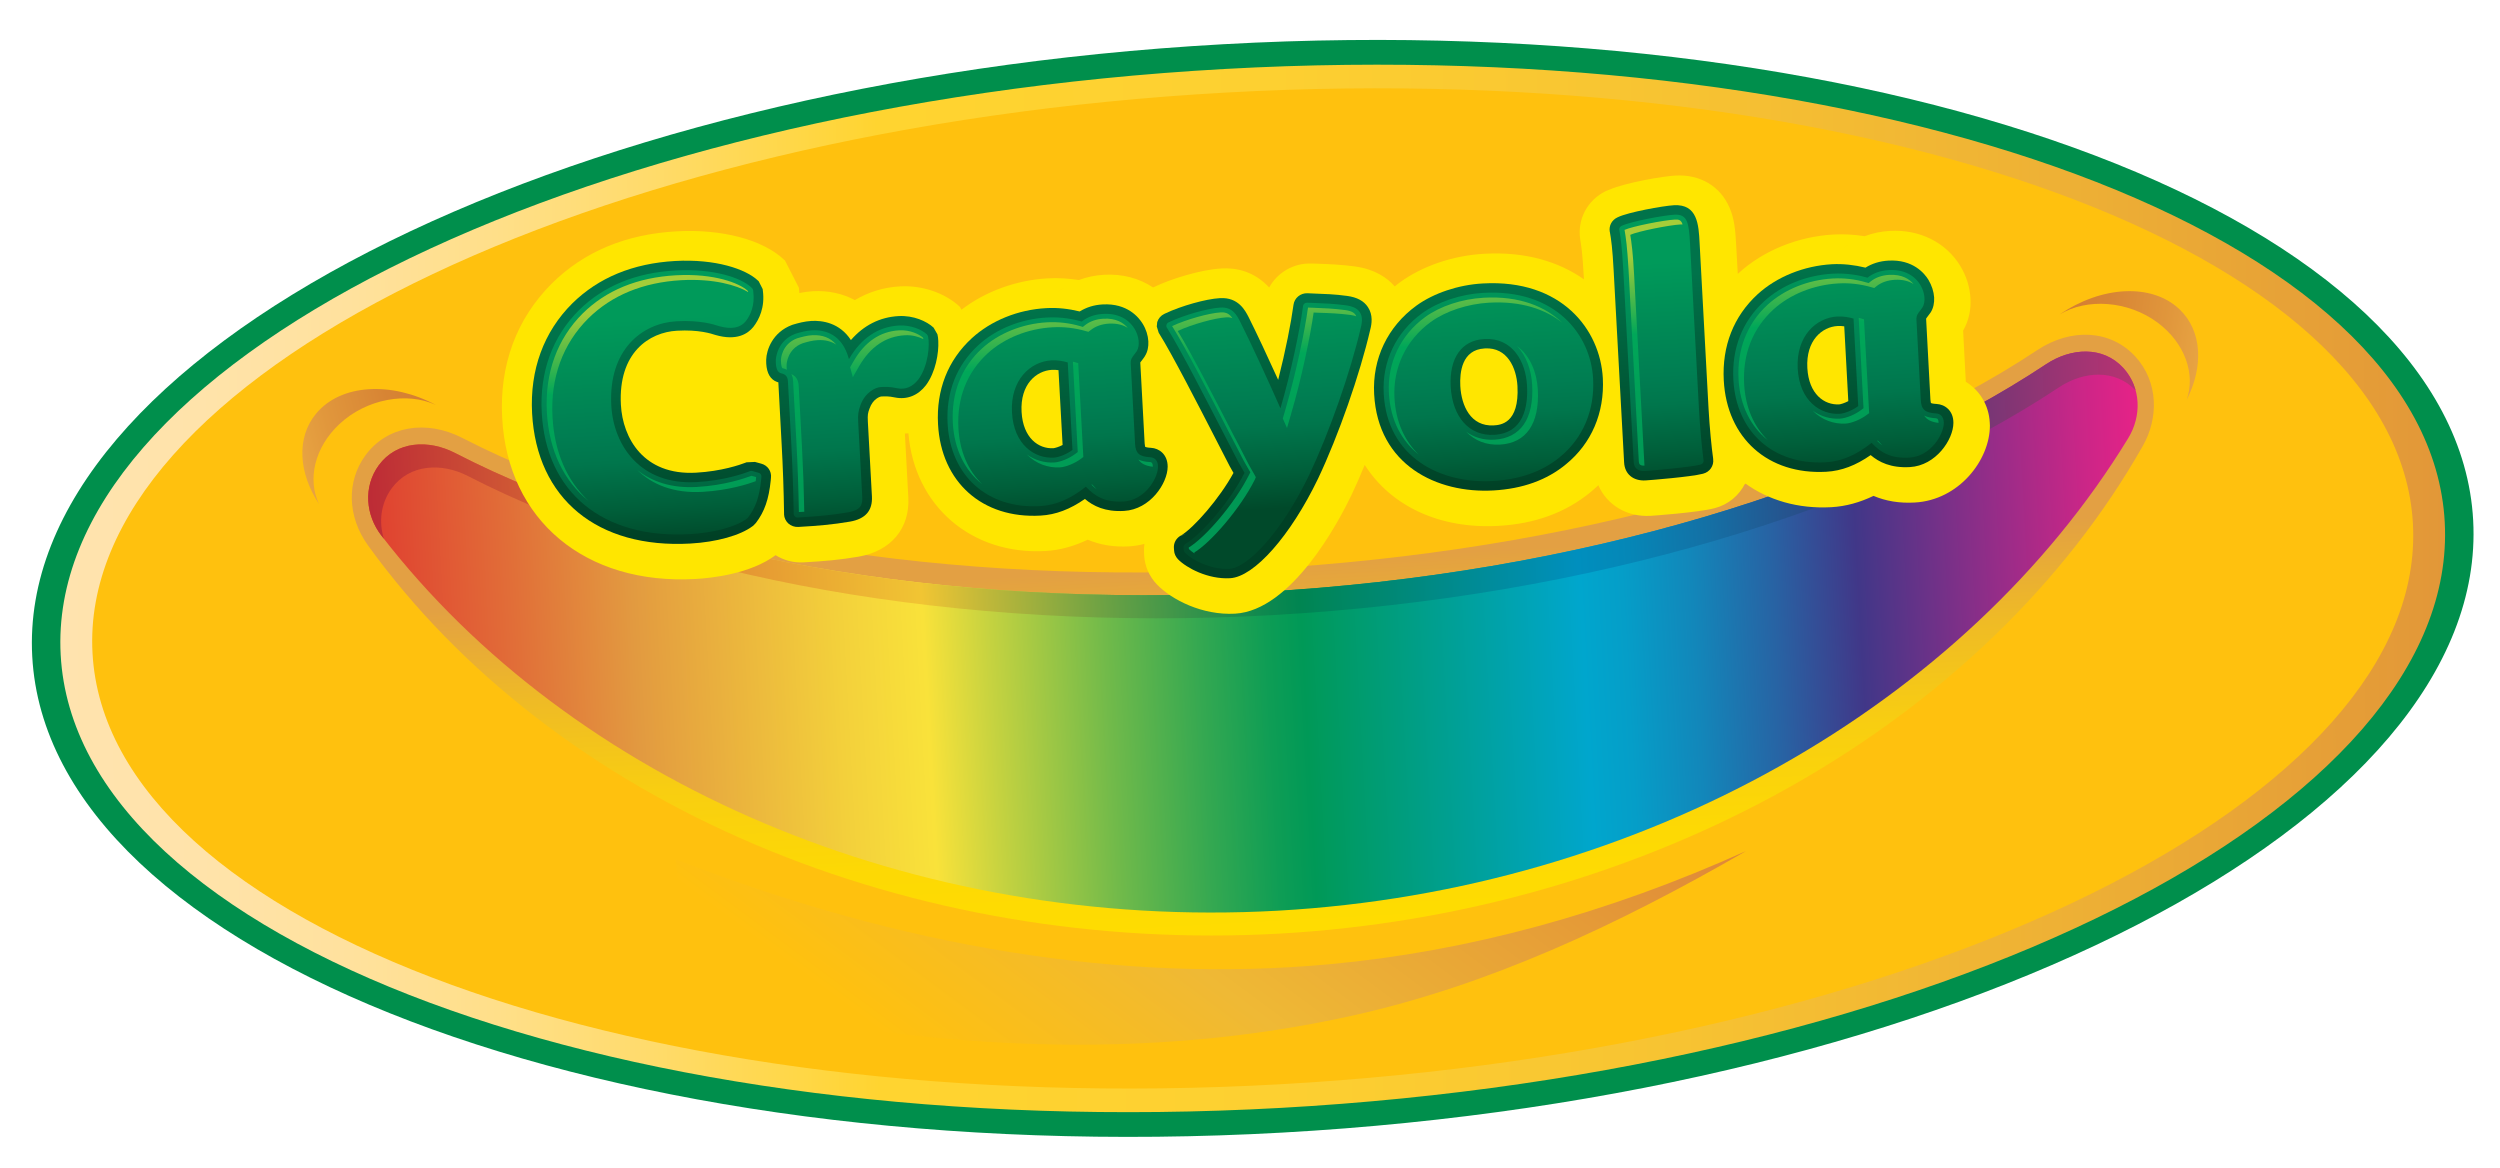 <svg width="122" height="57" viewBox="0 0 122 57" fill="none" xmlns="http://www.w3.org/2000/svg">
<path d="M120.691 25.394C121.487 40.063 95.458 53.437 62.57 55.271C29.677 57.105 2.368 46.7 1.573 32.032C0.779 17.363 26.808 3.99 59.698 2.158C92.591 0.324 119.899 10.728 120.691 25.394Z" fill="#008F4C"/>
<path d="M119.303 25.474C120.063 39.473 94.626 52.273 62.503 54.065C30.377 55.855 3.717 45.955 2.961 31.954C2.204 17.951 27.638 5.155 59.763 3.366C91.888 1.575 118.549 11.474 119.303 25.474Z" fill="url(#paint0_linear_74_1942)"/>
<path d="M117.751 25.56C118.476 38.925 93.706 51.172 62.441 52.914C31.172 54.655 5.236 45.232 4.514 31.866C3.791 18.5 28.559 6.256 59.827 4.517C91.095 2.773 117.027 12.196 117.751 25.56Z" fill="#FFC10E"/>
<path d="M104.208 17.403C103.016 16.102 101.085 15.977 99.406 17.093C90.474 23.027 76.641 26.92 61.456 27.766C46.261 28.614 32.095 26.285 22.575 21.378C20.784 20.455 18.88 20.794 17.833 22.22C16.901 23.494 16.95 25.221 17.96 26.618C22.442 32.825 28.982 37.875 36.876 41.225C44.727 44.556 53.558 46.055 62.413 45.561C71.271 45.068 79.884 42.593 87.329 38.41C94.813 34.201 100.77 28.453 104.555 21.786C104.968 21.067 105.144 20.297 105.104 19.561C105.064 18.764 104.759 18.007 104.208 17.403Z" fill="url(#paint1_linear_74_1942)"/>
<path d="M33.484 48.553C45.245 51.41 56.192 51.748 66.017 49.558C72.621 48.085 78.875 45.188 85.215 41.526C78.446 44.579 71.635 46.434 64.862 47.056C54.789 47.983 44.062 46.257 32.979 41.934" fill="url(#paint2_linear_74_1942)"/>
<path d="M106.368 15.101C107.472 16.16 107.539 17.895 106.705 19.524C107.153 18.27 106.636 16.744 105.292 15.744C103.853 14.67 101.831 14.539 100.517 15.343C102.549 13.951 105.013 13.803 106.368 15.101Z" fill="url(#paint3_linear_74_1942)"/>
<path d="M15.434 20.174C14.448 21.349 14.57 23.082 15.572 24.605C14.993 23.413 15.339 21.838 16.567 20.692C17.882 19.463 19.879 19.108 21.271 19.764C19.108 18.606 16.642 18.732 15.434 20.174Z" fill="url(#paint4_linear_74_1942)"/>
<path d="M103.618 17.958C102.623 16.871 101.064 16.969 99.848 17.775C90.904 23.718 77.015 28.025 61.514 28.886L61.507 28.887C46.005 29.753 31.738 27.019 22.21 22.108C20.917 21.438 19.354 21.517 18.483 22.707C17.714 23.758 17.846 25.147 18.61 26.133C27.91 38.185 44.576 45.433 62.351 44.442C80.13 43.45 95.916 34.391 103.861 21.377C104.513 20.309 104.494 18.918 103.618 17.958Z" fill="url(#paint5_linear_74_1942)"/>
<path d="M19.112 23.834C19.986 22.642 21.548 22.566 22.843 23.234C32.373 28.145 46.637 30.879 62.141 30.016L62.145 30.014C77.649 29.149 91.536 24.843 100.476 18.903C101.682 18.103 103.223 18.001 104.218 19.053C104.113 18.659 103.911 18.282 103.618 17.958C102.622 16.871 101.063 16.969 99.847 17.775C90.904 23.718 77.014 28.025 61.514 28.886L61.507 28.887C46.004 29.753 31.738 27.019 22.21 22.108C20.916 21.438 19.354 21.517 18.482 22.707C17.714 23.761 17.846 25.147 18.609 26.133C18.649 26.19 18.694 26.242 18.735 26.294C18.48 25.479 18.575 24.573 19.112 23.834Z" fill="url(#paint6_linear_74_1942)"/>
<path d="M78.51 9.265C78.46 9.28 78.42 9.299 78.402 9.308C78.43 9.292 78.475 9.278 78.51 9.265Z" fill="#F0D827"/>
<path d="M95.932 18.631C95.885 17.739 95.827 16.707 95.8 16.133C96.072 15.666 96.193 15.12 96.159 14.561C96.131 14.02 95.963 13.469 95.658 12.972C94.957 11.823 93.671 11.186 92.227 11.268C91.794 11.292 91.382 11.379 90.993 11.527C90.49 11.447 89.985 11.415 89.473 11.445C87.733 11.541 86.042 12.23 84.833 13.339C84.822 13.348 84.809 13.359 84.804 13.368L84.722 11.908C84.686 11.23 84.637 10.671 84.399 10.129C83.949 9.084 82.962 8.5 81.761 8.568C81.176 8.599 79.361 8.9 78.511 9.266C78.584 9.236 78.671 9.205 78.7 9.192L78.365 9.325C77.461 9.764 76.962 10.714 77.116 11.691C77.116 11.695 77.121 11.728 77.121 11.728C77.165 11.988 77.226 12.363 77.284 13.429L77.297 13.632C76.072 12.772 74.448 12.272 72.446 12.383L72.429 12.385C70.915 12.467 69.419 12.976 68.315 13.779C68.231 13.842 68.145 13.906 68.064 13.978C67.703 13.562 67.101 13.138 66.128 13.004C66.127 13.004 66.127 13.004 66.121 13.002C65.435 12.911 64.866 12.89 64.359 12.871C64.355 12.871 64.024 12.86 64.024 12.86C63.13 12.825 62.34 13.296 61.935 14.029C61.19 13.223 60.304 13.061 59.616 13.1C58.585 13.158 57.155 13.608 56.319 14.003C56.582 13.88 56.855 13.814 57.122 13.8C56.851 13.816 56.571 13.886 56.282 14.021C56.279 14.022 56.277 14.025 56.269 14.028C55.602 13.58 54.771 13.358 53.882 13.409C53.446 13.433 53.033 13.521 52.649 13.665C52.146 13.588 51.636 13.555 51.125 13.584C49.585 13.671 48.084 14.221 46.919 15.114L46.841 14.972C46.115 14.292 44.999 13.915 43.92 13.975C43.117 14.02 42.379 14.253 41.717 14.644C41.12 14.328 40.432 14.17 39.668 14.211C39.432 14.226 39.217 14.257 39.009 14.299C39.001 14.232 39.001 14.165 38.992 14.098C38.992 14.101 38.985 14.04 38.985 14.04C38.983 14.036 38.308 12.716 38.308 12.716L38.264 12.676C37.23 11.694 35.219 11.165 33.016 11.289C30.55 11.425 28.508 12.278 26.938 13.826C25.206 15.547 24.366 17.817 24.506 20.392C24.776 25.395 28.568 28.553 33.937 28.254C34.701 28.213 36.608 28.013 37.849 27.093C38.251 27.343 38.721 27.47 39.198 27.443L39.243 27.441C40.206 27.388 40.986 27.322 41.912 27.163C43.484 26.886 44.409 25.779 44.326 24.271C44.326 24.271 44.199 21.934 44.158 21.156C44.214 21.156 44.271 21.15 44.33 21.146C44.626 24.688 47.405 27.09 51.021 26.889C51.733 26.849 52.411 26.655 53.081 26.337C53.688 26.595 54.351 26.703 55.096 26.663C55.357 26.647 55.609 26.606 55.847 26.542C55.831 26.679 55.819 26.819 55.828 26.963L55.834 27.102C55.865 27.628 56.084 28.134 56.461 28.524C57.182 29.272 58.678 30.035 60.271 29.947C63.027 29.792 65.312 25.491 65.945 24.173C66.165 23.712 66.382 23.212 66.599 22.688C67.866 24.679 70.231 25.825 73.124 25.662C74.904 25.565 76.417 25.01 77.615 24.019C77.748 23.91 77.878 23.794 77.998 23.677C78.41 24.63 79.38 25.239 80.548 25.173C80.573 25.173 82.834 25.015 83.639 24.807C83.635 24.808 83.673 24.799 83.673 24.799C84.352 24.625 84.877 24.168 85.164 23.587C86.299 24.41 87.751 24.84 89.367 24.751C90.081 24.711 90.763 24.517 91.427 24.199C92.035 24.456 92.7 24.566 93.443 24.523C95.599 24.404 97.106 22.449 97.107 20.77C97.107 20.72 97.104 20.671 97.1 20.618C97.055 19.764 96.604 19.045 95.932 18.631ZM90.264 11.907C90.171 11.967 90.07 12.024 89.986 12.092C90.071 12.024 90.164 11.963 90.264 11.907ZM51.915 14.048C51.821 14.11 51.725 14.165 51.637 14.234C51.725 14.164 51.817 14.101 51.915 14.048ZM38.985 16.423C38.905 16.401 38.833 16.372 38.751 16.354C38.833 16.372 38.89 16.388 38.965 16.413C38.971 16.417 38.979 16.42 38.986 16.422C38.985 16.423 38.985 16.423 38.985 16.423ZM59.071 28.444C59.076 28.442 59.054 28.445 59.026 28.455C59.042 28.448 59.072 28.437 59.087 28.43C59.082 28.436 59.077 28.44 59.071 28.444Z" fill="#FFE600"/>
<path d="M45.747 16.317V16.315L45.559 15.988C45.223 15.674 44.575 15.384 43.848 15.425C42.933 15.475 42.144 15.88 41.525 16.595C40.976 15.751 40.127 15.631 39.594 15.662C39.256 15.682 38.953 15.766 38.686 15.845C38.678 15.848 38.667 15.852 38.656 15.855C37.688 16.216 37.404 17.09 37.39 17.55C37.387 17.615 37.39 17.677 37.392 17.739C37.419 18.222 37.599 18.526 37.93 18.644C37.93 18.644 37.96 18.649 37.983 18.655C37.983 18.692 38.144 21.673 38.144 21.673C38.206 22.796 38.247 23.96 38.262 25.036L38.263 25.082C38.263 25.09 38.262 25.099 38.262 25.108C38.269 25.272 38.348 25.429 38.467 25.543C38.602 25.662 38.78 25.726 38.952 25.714L39 25.712C39.905 25.661 40.635 25.6 41.48 25.455C42.237 25.322 42.585 24.919 42.55 24.224L42.351 20.571C42.334 20.24 42.354 20.145 42.434 19.936C42.596 19.467 42.942 19.352 43.005 19.349C43.194 19.34 43.356 19.329 43.679 19.397C44.265 19.514 44.802 19.3 45.188 18.796C45.657 18.162 45.82 17.231 45.788 16.631C45.784 16.512 45.769 16.409 45.747 16.317Z" fill="url(#paint7_linear_74_1942)"/>
<path d="M66.754 14.986C66.556 14.685 66.224 14.507 65.742 14.441C65.133 14.357 64.627 14.342 64.138 14.325C64.135 14.324 63.8 14.31 63.8 14.31C63.459 14.3 63.168 14.541 63.122 14.875L63.117 14.912C63.009 15.724 62.734 17.13 62.375 18.536C61.877 17.438 61.318 16.242 60.929 15.469C60.766 15.152 60.43 14.499 59.544 14.549L59.524 14.55C58.854 14.586 57.637 14.929 56.868 15.295L56.817 15.319C56.651 15.397 56.528 15.541 56.472 15.718L56.451 15.935L56.544 16.236L56.571 16.282C57.18 17.244 58.525 19.864 59.33 21.43L59.397 21.561C59.397 21.562 60.013 22.758 60.013 22.758C60.02 22.764 60.114 22.927 60.194 23.078C59.52 24.317 58.266 25.754 57.631 26.133C57.661 26.112 57.814 26.076 57.849 26.067L57.612 26.142C57.397 26.266 57.272 26.493 57.286 26.733L57.296 26.871C57.302 27.019 57.376 27.174 57.485 27.29C57.892 27.712 58.949 28.278 60.027 28.217C61.207 28.152 62.974 26.152 64.322 23.356C65.32 21.25 66.364 18.264 66.867 16.09C66.942 15.809 67.012 15.373 66.754 14.986Z" fill="url(#paint8_linear_74_1942)"/>
<path d="M72.375 13.832L72.353 13.833C71.167 13.899 69.962 14.306 69.12 14.915C67.712 15.94 66.965 17.51 67.058 19.232C67.244 22.694 70.116 24.088 72.877 23.934C74.3 23.855 75.491 23.426 76.417 22.658C77.664 21.642 78.306 20.149 78.218 18.456C78.088 16.08 76.204 13.619 72.375 13.832ZM72.889 20.759C71.773 20.821 71.315 19.807 71.263 18.836C71.23 18.178 71.333 17.065 72.451 17.004L72.473 17.003C73.559 16.943 74.001 17.955 74.052 18.838C74.151 20.689 73.2 20.741 72.889 20.759Z" fill="url(#paint9_linear_74_1942)"/>
<path d="M83.378 19.955L82.941 11.858C82.895 10.964 82.838 9.951 81.688 10.015C81.143 10.047 79.455 10.356 78.953 10.598C78.946 10.6 78.919 10.615 78.919 10.615C78.656 10.741 78.512 11.014 78.554 11.296C78.559 11.298 78.563 11.331 78.563 11.331C78.627 11.692 78.689 12.13 78.746 13.2L79.257 22.569C79.287 23.134 79.699 23.48 80.305 23.444C80.539 23.431 82.511 23.272 83.076 23.125L83.115 23.115C83.433 23.035 83.644 22.731 83.603 22.409L83.6 22.368C83.526 21.847 83.427 20.852 83.378 19.955Z" fill="url(#paint10_linear_74_1942)"/>
<path d="M37.151 22.627L36.843 22.542L36.425 22.561L36.371 22.583C36.125 22.678 35.215 22.998 33.965 23.067C31.401 23.209 30.386 21.372 30.3 19.755C30.162 17.205 31.687 16.214 33.035 16.139C34.104 16.078 34.714 16.282 34.917 16.348C35.945 16.645 36.493 16.294 36.767 15.949C37.041 15.595 37.339 15.004 37.226 14.171L37.219 14.107L37.024 13.725L36.979 13.684C36.397 13.133 34.921 12.626 32.946 12.736C30.89 12.852 29.203 13.549 27.926 14.808C26.533 16.195 25.853 18.047 25.966 20.164C26.191 24.341 29.151 26.779 33.691 26.525C34.964 26.454 36.133 26.128 36.732 25.673L36.752 25.66L36.876 25.532C36.876 25.534 36.893 25.513 36.893 25.513C37.31 24.962 37.517 24.365 37.611 23.454L37.624 23.308C37.658 22.997 37.461 22.709 37.151 22.627Z" fill="url(#paint11_linear_74_1942)"/>
<path d="M56.169 21.854C55.968 21.844 55.906 21.814 55.887 21.808C55.885 21.797 55.869 21.765 55.859 21.638L55.647 17.705C55.645 17.686 55.645 17.682 55.73 17.58C55.739 17.563 55.858 17.403 55.858 17.403C55.865 17.394 55.87 17.382 55.876 17.37C56.001 17.173 56.054 16.92 56.039 16.655C56.023 16.369 55.93 16.068 55.762 15.797C55.575 15.491 55.014 14.789 53.811 14.856C53.382 14.878 53.014 15 52.688 15.199C52.151 15.068 51.608 15.004 51.054 15.037C49.686 15.11 48.364 15.645 47.428 16.502C46.255 17.577 45.684 19.029 45.776 20.703C45.927 23.527 47.939 25.321 50.778 25.161C51.527 25.12 52.221 24.851 52.943 24.349C53.348 24.692 53.925 24.987 54.852 24.933C56.131 24.863 56.977 23.586 56.982 22.775C56.983 22.171 56.561 21.873 56.169 21.854ZM51.404 21.873C50.684 21.912 49.924 21.38 49.853 20.101C49.779 18.751 50.571 18.091 51.335 18.048C51.451 18.042 51.557 18.051 51.654 18.064C51.686 18.619 51.828 21.289 51.855 21.715C51.669 21.812 51.48 21.866 51.404 21.873Z" fill="url(#paint12_linear_74_1942)"/>
<path d="M94.512 19.714C94.512 19.714 94.512 19.714 94.514 19.714C94.316 19.704 94.248 19.677 94.232 19.669C94.23 19.66 94.212 19.625 94.204 19.498L93.995 15.565C93.993 15.547 93.993 15.544 94.073 15.439C94.085 15.422 94.204 15.263 94.204 15.263C94.209 15.254 94.219 15.244 94.226 15.231C94.347 15.034 94.4 14.78 94.386 14.514C94.368 14.231 94.271 13.931 94.109 13.657C93.924 13.352 93.36 12.649 92.153 12.718C91.731 12.742 91.358 12.86 91.035 13.061C90.5 12.93 89.949 12.865 89.4 12.894C88.032 12.972 86.707 13.505 85.77 14.361C84.602 15.435 84.03 16.886 84.12 18.564C84.272 21.388 86.284 23.178 89.124 23.022C89.872 22.98 90.567 22.711 91.288 22.209C91.694 22.552 92.272 22.846 93.199 22.794C94.475 22.724 95.326 21.446 95.326 20.635C95.328 20.031 94.904 19.736 94.512 19.714ZM89.753 19.734C89.028 19.774 88.269 19.241 88.198 17.958C88.126 16.611 88.914 15.95 89.68 15.909C89.798 15.902 89.901 15.912 89.999 15.925C90.029 16.48 90.174 19.148 90.197 19.575C90.012 19.672 89.828 19.728 89.753 19.734Z" fill="url(#paint13_linear_74_1942)"/>
<path d="M45.289 16.426C45.284 16.391 45.259 16.345 45.236 16.322L45.227 16.312C44.981 16.085 44.453 15.853 43.872 15.885C42.85 15.941 42.016 16.507 41.429 17.526C41.102 16.32 40.29 16.085 39.62 16.121C39.336 16.137 39.07 16.212 38.822 16.285C37.903 16.629 37.863 17.523 37.86 17.563C37.849 17.936 37.928 18.15 38.089 18.207C38.098 18.209 38.105 18.212 38.111 18.214C38.345 18.268 38.437 18.376 38.451 18.611L38.615 21.645C38.674 22.775 38.713 23.944 38.731 25.028V25.074C38.731 25.122 38.755 25.17 38.792 25.204C38.828 25.237 38.874 25.256 38.927 25.255L38.974 25.251C39.864 25.201 40.578 25.141 41.399 25C41.995 24.895 42.101 24.643 42.078 24.247L41.88 20.598C41.861 20.21 41.89 20.054 41.988 19.779C42.209 19.158 42.713 18.902 42.98 18.889C43.184 18.876 43.398 18.864 43.782 18.946C44.186 19.029 44.532 18.88 44.816 18.517C45.301 17.866 45.382 16.81 45.289 16.426Z" fill="url(#paint14_linear_74_1942)"/>
<path d="M65.677 14.899C65.091 14.82 64.593 14.802 64.116 14.784C64.11 14.785 63.781 14.773 63.781 14.773C63.687 14.771 63.602 14.838 63.587 14.932L63.584 14.972C63.43 16.124 62.991 18.204 62.486 19.926C61.894 18.581 61.031 16.71 60.509 15.677C60.357 15.38 60.147 14.977 59.568 15.01L59.547 15.01C58.941 15.045 57.781 15.374 57.068 15.713L57.024 15.732C56.978 15.754 56.942 15.795 56.926 15.846C56.918 15.866 56.916 15.889 56.916 15.91C56.919 15.941 56.93 15.967 56.946 15.995L56.972 16.037C57.593 17.017 58.937 19.648 59.749 21.221L59.817 21.353L60.434 22.55C60.593 22.834 60.682 22.988 60.732 23.075C60.038 24.465 58.619 26.084 57.872 26.527L57.849 26.541C57.79 26.576 57.752 26.64 57.756 26.707L57.765 26.846C57.767 26.89 57.798 26.94 57.827 26.974C58.16 27.318 59.084 27.809 60.001 27.759C60.839 27.713 62.49 26.082 63.897 23.161C64.875 21.093 65.909 18.144 66.407 15.99C66.494 15.655 66.479 15.422 66.362 15.239C66.24 15.053 66.021 14.946 65.677 14.899Z" fill="url(#paint15_linear_74_1942)"/>
<path d="M72.398 14.292L72.377 14.292C71.28 14.355 70.167 14.729 69.399 15.287C68.124 16.214 67.439 17.643 67.525 19.206C67.695 22.35 70.325 23.614 72.855 23.473C74.169 23.4 75.269 23.009 76.119 22.308C77.251 21.383 77.826 20.027 77.744 18.483C77.629 16.331 75.906 14.098 72.398 14.292ZM72.915 21.219C71.709 21.288 70.877 20.363 70.794 18.863C70.719 17.473 71.329 16.604 72.429 16.545L72.449 16.544C73.792 16.469 74.456 17.629 74.519 18.814C74.577 19.865 74.344 21.141 72.915 21.219Z" fill="url(#paint16_linear_74_1942)"/>
<path d="M82.911 19.98L82.473 11.884C82.418 10.907 82.368 10.441 81.714 10.477C81.171 10.507 79.569 10.814 79.155 11.014C79.151 11.014 79.125 11.027 79.125 11.027C79.052 11.065 79.008 11.141 79.019 11.221L79.03 11.256C79.09 11.627 79.155 12.08 79.216 13.174L79.723 22.542C79.735 22.758 79.843 23.009 80.278 22.983C80.578 22.967 82.466 22.805 82.959 22.678L82.994 22.669C83.086 22.648 83.148 22.561 83.136 22.469L83.129 22.43C83.059 21.898 82.959 20.889 82.911 19.98Z" fill="url(#paint17_linear_74_1942)"/>
<path d="M33.01 15.678C34.166 15.612 34.844 15.836 35.069 15.91C35.684 16.087 36.129 16.006 36.401 15.668C36.614 15.387 36.849 14.91 36.759 14.23L36.753 14.168C36.746 14.127 36.728 14.089 36.698 14.059L36.652 14.017C36.16 13.549 34.797 13.096 32.971 13.199C31.034 13.303 29.453 13.955 28.259 15.131C26.957 16.426 26.328 18.156 26.437 20.137C26.647 24.031 29.417 26.304 33.666 26.067C34.833 26.002 35.926 25.705 36.445 25.311L36.466 25.296C36.477 25.282 36.492 25.272 36.503 25.259L36.517 25.238C36.883 24.754 37.059 24.24 37.143 23.411L37.157 23.265C37.167 23.176 37.114 23.097 37.022 23.073L36.717 22.986C36.678 22.975 36.636 22.975 36.597 22.992L36.542 23.014C36.277 23.115 35.308 23.455 33.988 23.527C31.265 23.68 29.937 21.756 29.831 19.78C29.686 17.079 31.322 15.773 33.01 15.678Z" fill="url(#paint18_linear_74_1942)"/>
<path d="M56.141 22.315C55.598 22.283 55.417 22.127 55.392 21.663L55.179 17.731C55.169 17.531 55.255 17.429 55.356 17.297L55.475 17.136C55.638 16.869 55.59 16.407 55.361 16.036C55.184 15.746 54.749 15.27 53.835 15.319C53.412 15.341 53.068 15.47 52.788 15.691C52.386 15.574 51.795 15.456 51.079 15.496C49.817 15.565 48.601 16.054 47.748 16.84C46.682 17.814 46.16 19.142 46.243 20.676C46.383 23.228 48.196 24.842 50.753 24.699C51.524 24.657 52.237 24.348 52.991 23.751C53.431 24.226 53.934 24.524 54.829 24.474C55.871 24.416 56.51 23.341 56.51 22.775C56.514 22.45 56.319 22.326 56.141 22.315ZM51.428 22.333C50.504 22.386 49.471 21.717 49.384 20.125C49.298 18.534 50.289 17.643 51.31 17.585C51.628 17.568 51.897 17.627 52.105 17.686C52.12 17.932 52.325 21.772 52.336 21.957C52.05 22.174 51.658 22.32 51.428 22.333Z" fill="url(#paint19_linear_74_1942)"/>
<path d="M94.488 20.176C93.945 20.145 93.759 19.988 93.734 19.526L93.522 15.591C93.515 15.392 93.599 15.289 93.702 15.159L93.819 14.997C93.982 14.73 93.937 14.268 93.709 13.898C93.532 13.608 93.095 13.129 92.18 13.181C91.762 13.202 91.409 13.331 91.134 13.552C90.732 13.434 90.14 13.318 89.424 13.357C88.164 13.427 86.947 13.916 86.093 14.701C85.026 15.677 84.504 17.002 84.588 18.537C84.729 21.087 86.54 22.703 89.1 22.56C89.867 22.518 90.581 22.208 91.335 21.612C91.776 22.087 92.28 22.383 93.177 22.333C94.216 22.275 94.852 21.202 94.859 20.638C94.854 20.312 94.666 20.186 94.488 20.176ZM89.775 20.194C88.85 20.246 87.814 19.578 87.728 17.985C87.644 16.396 88.632 15.503 89.657 15.446C89.975 15.429 90.243 15.487 90.452 15.547C90.463 15.792 90.671 19.633 90.682 19.817C90.394 20.033 90.008 20.181 89.775 20.194Z" fill="url(#paint20_linear_74_1942)"/>
<path d="M38.175 17.962C38.172 17.962 38.172 17.959 38.167 17.959C38.167 17.959 38.172 17.962 38.175 17.962Z" fill="url(#paint21_linear_74_1942)"/>
<path d="M41.618 18.407L41.923 17.875C42.473 16.923 43.223 16.414 44.159 16.361C44.514 16.34 44.832 16.434 45.06 16.55C45.054 16.524 45.049 16.5 45.046 16.48C44.855 16.311 44.413 16.091 43.882 16.12C42.951 16.172 42.198 16.682 41.652 17.634L41.487 17.922L41.618 18.407Z" fill="url(#paint22_linear_74_1942)"/>
<path d="M38.985 24.987C39.072 24.981 39.163 24.978 39.249 24.973C39.232 23.964 39.194 22.896 39.139 21.857L38.976 18.825C38.961 18.542 38.843 18.359 38.616 18.256C38.668 18.348 38.696 18.454 38.702 18.584L38.867 21.617C38.927 22.744 38.968 23.909 38.985 24.987Z" fill="url(#paint23_linear_74_1942)"/>
<path d="M38.387 17.795C38.388 17.763 38.419 17.031 39.167 16.752C39.401 16.681 39.65 16.612 39.908 16.599C40.266 16.579 40.567 16.658 40.812 16.819C40.531 16.485 40.137 16.33 39.632 16.359C39.38 16.372 39.127 16.443 38.894 16.512C38.147 16.792 38.111 17.525 38.109 17.557C38.107 17.89 38.174 17.958 38.179 17.965C38.262 17.983 38.336 18.008 38.398 18.044C38.388 17.985 38.383 17.907 38.387 17.795Z" fill="url(#paint24_linear_74_1942)"/>
<path d="M38.179 17.964C38.179 17.961 38.179 17.961 38.174 17.961C38.179 17.961 38.179 17.964 38.179 17.964Z" fill="url(#paint25_linear_74_1942)"/>
<path d="M62.806 20.886L63 20.22C63.53 18.418 63.952 16.361 64.105 15.252C64.202 15.254 64.381 15.264 64.381 15.264C64.854 15.277 65.339 15.295 65.912 15.371C66.026 15.387 66.115 15.412 66.185 15.435C66.176 15.407 66.161 15.384 66.148 15.361C66.096 15.287 65.992 15.178 65.641 15.131C65.066 15.056 64.578 15.037 64.109 15.02C64.109 15.02 63.929 15.015 63.831 15.01C63.681 16.122 63.252 18.178 62.73 19.981L62.6 20.421L62.806 20.886Z" fill="url(#paint26_linear_74_1942)"/>
<path d="M58.285 26.96C59.065 26.491 60.513 24.847 61.234 23.408L61.285 23.287L61.224 23.174C61.224 23.174 60.931 22.657 60.934 22.662C60.934 22.662 60.311 21.455 60.319 21.465L60.248 21.336C59.443 19.767 58.102 17.153 57.472 16.153C58.153 15.835 59.27 15.519 59.837 15.488L59.855 15.487C59.969 15.48 60.062 15.496 60.141 15.528C60.013 15.341 59.862 15.229 59.583 15.244L59.561 15.246C58.997 15.278 57.882 15.594 57.199 15.912C57.829 16.913 59.171 19.527 59.972 21.094L60.042 21.226C60.039 21.215 60.661 22.422 60.661 22.422C60.654 22.417 60.949 22.933 60.949 22.933L61.017 23.046L60.957 23.167C60.237 24.609 58.791 26.252 58.012 26.717C58.016 26.749 58.016 26.77 58.018 26.793C58.078 26.855 58.171 26.93 58.288 27.007C58.288 26.991 58.287 26.976 58.285 26.96Z" fill="url(#paint27_linear_74_1942)"/>
<path d="M73.2 21.696C74.478 21.625 75.132 20.675 75.046 19.027C75.002 18.182 74.668 17.351 74.034 16.89C74.49 17.37 74.732 18.075 74.77 18.786C74.861 20.437 74.205 21.383 72.928 21.456C72.395 21.485 71.933 21.346 71.55 21.067C71.964 21.505 72.53 21.733 73.2 21.696Z" fill="url(#paint28_linear_74_1942)"/>
<path d="M68.05 19.418C67.97 17.943 68.614 16.592 69.82 15.713C70.55 15.183 71.616 14.831 72.664 14.771H72.687C74.234 14.685 75.415 15.093 76.25 15.758C75.413 14.953 74.137 14.433 72.411 14.529L72.392 14.531C71.341 14.589 70.279 14.941 69.549 15.472C68.344 16.351 67.699 17.701 67.778 19.18C67.851 20.538 68.415 21.524 69.231 22.183C68.566 21.533 68.115 20.621 68.05 19.418Z" fill="url(#paint29_linear_74_1942)"/>
<path d="M79.743 13.386C79.684 12.295 79.618 11.833 79.557 11.459C79.937 11.286 81.447 10.985 82.004 10.954C82.039 10.95 82.08 10.95 82.11 10.952C82.037 10.729 81.924 10.704 81.726 10.716C81.176 10.746 79.662 11.044 79.278 11.219C79.344 11.593 79.409 12.057 79.472 13.145L79.974 22.516C79.983 22.635 80.009 22.73 80.25 22.723L79.743 13.386Z" fill="url(#paint30_linear_74_1942)"/>
<path d="M36.898 23.28C36.825 23.261 36.703 23.228 36.669 23.218C36.652 23.222 36.636 23.23 36.636 23.23C36.359 23.334 35.36 23.688 34.001 23.764C32.77 23.835 31.807 23.502 31.098 22.936C31.823 23.647 32.874 24.081 34.274 24.003C35.591 23.93 36.565 23.6 36.877 23.483C36.884 23.448 36.889 23.412 36.891 23.374C36.891 23.374 36.896 23.324 36.898 23.28Z" fill="url(#paint31_linear_74_1942)"/>
<path d="M26.963 20.349C26.856 18.442 27.464 16.775 28.713 15.534C29.859 14.405 31.387 13.778 33.254 13.673C34.837 13.587 35.966 13.925 36.506 14.25C36.506 14.248 36.506 14.248 36.506 14.248C36.506 14.248 36.506 14.227 36.504 14.208C36.493 14.198 36.476 14.182 36.476 14.182C36.098 13.825 34.854 13.329 32.985 13.434C31.113 13.538 29.581 14.165 28.438 15.294C27.191 16.534 26.587 18.198 26.686 20.107C26.79 21.983 27.512 23.464 28.721 24.448C27.677 23.472 27.055 22.078 26.963 20.349Z" fill="url(#paint32_linear_74_1942)"/>
<path d="M56.257 22.777C56.254 22.771 56.257 22.768 56.257 22.763C56.257 22.556 56.157 22.55 56.126 22.549C55.891 22.538 55.7 22.495 55.553 22.423C55.683 22.626 55.914 22.738 56.257 22.777Z" fill="url(#paint33_linear_74_1942)"/>
<path d="M46.771 20.89C46.693 19.431 47.185 18.174 48.193 17.248C49.005 16.503 50.163 16.037 51.364 15.972C51.912 15.941 52.458 16.004 52.99 16.159L53.113 16.194L53.22 16.113C53.464 15.92 53.761 15.815 54.118 15.793C54.527 15.773 54.821 15.864 55.036 16.004C54.829 15.754 54.468 15.519 53.846 15.553C53.491 15.573 53.187 15.682 52.946 15.872L52.844 15.955L52.715 15.916C52.187 15.762 51.639 15.699 51.092 15.729C49.89 15.798 48.734 16.264 47.921 17.006C46.908 17.932 46.418 19.192 46.498 20.646C46.569 21.932 47.089 22.961 47.924 23.624C47.247 22.965 46.831 22.026 46.771 20.89Z" fill="url(#paint34_linear_74_1942)"/>
<path d="M53.452 23.809L53.289 23.637L53.267 23.656C53.346 23.739 53.431 23.812 53.518 23.879C53.495 23.853 53.473 23.835 53.452 23.809Z" fill="url(#paint35_linear_74_1942)"/>
<path d="M52.357 17.65L52.594 22.059L52.49 22.138C52.185 22.372 51.744 22.553 51.44 22.569C50.989 22.594 50.513 22.469 50.11 22.176C50.558 22.637 51.154 22.839 51.715 22.808C52.015 22.792 52.458 22.611 52.762 22.38L52.867 22.3L52.617 17.722L52.449 17.674C52.422 17.664 52.388 17.657 52.357 17.65Z" fill="url(#paint36_linear_74_1942)"/>
<path d="M94.6 20.636C94.6 20.635 94.603 20.628 94.6 20.624C94.603 20.485 94.56 20.415 94.469 20.411C94.232 20.397 94.047 20.354 93.899 20.281C94.032 20.486 94.257 20.598 94.6 20.636Z" fill="url(#paint37_linear_74_1942)"/>
<path d="M85.115 18.752C85.035 17.292 85.528 16.034 86.537 15.108C87.35 14.364 88.51 13.898 89.708 13.832C90.259 13.799 90.803 13.864 91.335 14.02L91.461 14.056L91.567 13.972C91.806 13.781 92.11 13.675 92.466 13.655C92.873 13.633 93.167 13.726 93.383 13.865C93.178 13.616 92.817 13.38 92.191 13.414C91.839 13.435 91.534 13.54 91.291 13.732L91.191 13.815L91.059 13.778C90.53 13.623 89.987 13.56 89.438 13.591C88.234 13.657 87.082 14.123 86.264 14.867C85.255 15.792 84.764 17.049 84.841 18.509C84.912 19.794 85.436 20.821 86.271 21.484C85.594 20.824 85.176 19.886 85.115 18.752Z" fill="url(#paint38_linear_74_1942)"/>
<path d="M90.704 15.51L90.939 19.919L90.834 20C90.53 20.233 90.091 20.413 89.787 20.43C89.335 20.455 88.861 20.331 88.457 20.037C88.903 20.499 89.497 20.701 90.059 20.671C90.363 20.653 90.8 20.472 91.107 20.241L91.215 20.161L90.963 15.583L90.795 15.534C90.77 15.526 90.732 15.516 90.704 15.51Z" fill="url(#paint39_linear_74_1942)"/>
<path d="M91.796 21.67L91.638 21.499L91.611 21.518C91.693 21.6 91.774 21.674 91.863 21.739C91.839 21.714 91.817 21.695 91.796 21.67Z" fill="url(#paint40_linear_74_1942)"/>
<defs>
<linearGradient id="paint0_linear_74_1942" x1="2.935" y1="28.521" x2="119.326" y2="28.156" gradientUnits="userSpaceOnUse">
<stop stop-color="#FFE3AE"/>
<stop offset="0.059" stop-color="#FFE3AA"/>
<stop offset="0.121" stop-color="#FFE19D"/>
<stop offset="0.183" stop-color="#FFDF89"/>
<stop offset="0.246" stop-color="#FFDB6C"/>
<stop offset="0.309" stop-color="#FFD747"/>
<stop offset="0.343" stop-color="#FFD430"/>
<stop offset="0.508" stop-color="#FDD031"/>
<stop offset="0.679" stop-color="#F7C332"/>
<stop offset="0.852" stop-color="#EDAF35"/>
<stop offset="1" stop-color="#E29738"/>
</linearGradient>
<linearGradient id="paint1_linear_74_1942" x1="62.46" y1="46.047" x2="61.439" y2="27.479" gradientUnits="userSpaceOnUse">
<stop stop-color="#FFDD00"/>
<stop offset="0.24" stop-color="#FDD904"/>
<stop offset="0.488" stop-color="#F8CE11"/>
<stop offset="0.74" stop-color="#EFBB25"/>
<stop offset="0.993" stop-color="#E3A142"/>
<stop offset="1" stop-color="#E3A043"/>
</linearGradient>
<linearGradient id="paint2_linear_74_1942" x1="44.145" y1="55.594" x2="65.724" y2="26.489" gradientUnits="userSpaceOnUse">
<stop offset="0.096" stop-color="#FFC10E"/>
<stop offset="0.324" stop-color="#F4BB29"/>
<stop offset="0.416" stop-color="#EFB935"/>
<stop offset="0.742" stop-color="#E69E37"/>
<stop offset="0.978" stop-color="#DF8838"/>
</linearGradient>
<linearGradient id="paint3_linear_74_1942" x1="107.291" y1="17.14" x2="100.348" y2="16.087" gradientUnits="userSpaceOnUse">
<stop stop-color="#E7A342"/>
<stop offset="0.23" stop-color="#E1973C"/>
<stop offset="0.683" stop-color="#D78434"/>
<stop offset="1" stop-color="#D47D31"/>
</linearGradient>
<linearGradient id="paint4_linear_74_1942" x1="14.733" y1="22.3" x2="21.523" y2="20.492" gradientUnits="userSpaceOnUse">
<stop stop-color="#E7A342"/>
<stop offset="0.23" stop-color="#E1973C"/>
<stop offset="0.683" stop-color="#D78434"/>
<stop offset="1" stop-color="#D47D31"/>
</linearGradient>
<linearGradient id="paint5_linear_74_1942" x1="18.513" y1="34.291" x2="104.858" y2="29.543" gradientUnits="userSpaceOnUse">
<stop stop-color="#E03F30"/>
<stop offset="0.078" stop-color="#E16E38"/>
<stop offset="0.146" stop-color="#E29A40"/>
<stop offset="0.162" stop-color="#E5A23F"/>
<stop offset="0.26" stop-color="#F3D03B"/>
<stop offset="0.309" stop-color="#F9E23A"/>
<stop offset="0.347" stop-color="#C4D240"/>
<stop offset="0.411" stop-color="#71BA4A"/>
<stop offset="0.464" stop-color="#34A851"/>
<stop offset="0.502" stop-color="#0E9D55"/>
<stop offset="0.522" stop-color="#009957"/>
<stop offset="0.68" stop-color="#00A6CD"/>
<stop offset="0.704" stop-color="#059EC8"/>
<stop offset="0.743" stop-color="#1287BA"/>
<stop offset="0.79" stop-color="#2862A3"/>
<stop offset="0.837" stop-color="#413788"/>
<stop offset="0.898" stop-color="#832F88"/>
<stop offset="0.967" stop-color="#CA2687"/>
<stop offset="1" stop-color="#E62287"/>
</linearGradient>
<linearGradient id="paint6_linear_74_1942" x1="18.117" y1="27.094" x2="104.399" y2="22.35" gradientUnits="userSpaceOnUse">
<stop stop-color="#BD2B36"/>
<stop offset="0.146" stop-color="#DD7933"/>
<stop offset="0.309" stop-color="#F1C533"/>
<stop offset="0.342" stop-color="#C4B939"/>
<stop offset="0.408" stop-color="#71A343"/>
<stop offset="0.462" stop-color="#34934B"/>
<stop offset="0.502" stop-color="#0E894F"/>
<stop offset="0.522" stop-color="#008551"/>
<stop offset="0.68" stop-color="#008FBE"/>
<stop offset="0.709" stop-color="#0587B7"/>
<stop offset="0.755" stop-color="#1470A5"/>
<stop offset="0.813" stop-color="#2B4B87"/>
<stop offset="0.837" stop-color="#373978"/>
<stop offset="0.871" stop-color="#543877"/>
<stop offset="0.959" stop-color="#9B3473"/>
<stop offset="1" stop-color="#B73372"/>
</linearGradient>
<linearGradient id="paint7_linear_74_1942" x1="41.504" y1="15.615" x2="42.064" y2="25.815" gradientUnits="userSpaceOnUse">
<stop stop-color="#00734A"/>
<stop offset="1" stop-color="#004025"/>
</linearGradient>
<linearGradient id="paint8_linear_74_1942" x1="61.624" y1="14.489" x2="62.184" y2="24.69" gradientUnits="userSpaceOnUse">
<stop stop-color="#00734A"/>
<stop offset="1" stop-color="#004025"/>
</linearGradient>
<linearGradient id="paint9_linear_74_1942" x1="72.365" y1="13.894" x2="72.926" y2="24.092" gradientUnits="userSpaceOnUse">
<stop stop-color="#00734A"/>
<stop offset="1" stop-color="#004025"/>
</linearGradient>
<linearGradient id="paint10_linear_74_1942" x1="80.889" y1="13.418" x2="81.449" y2="23.616" gradientUnits="userSpaceOnUse">
<stop stop-color="#00734A"/>
<stop offset="1" stop-color="#004025"/>
</linearGradient>
<linearGradient id="paint11_linear_74_1942" x1="31.546" y1="16.169" x2="32.106" y2="26.366" gradientUnits="userSpaceOnUse">
<stop stop-color="#00734A"/>
<stop offset="1" stop-color="#004025"/>
</linearGradient>
<linearGradient id="paint12_linear_74_1942" x1="51.015" y1="15.082" x2="51.575" y2="25.282" gradientUnits="userSpaceOnUse">
<stop stop-color="#00734A"/>
<stop offset="1" stop-color="#004025"/>
</linearGradient>
<linearGradient id="paint13_linear_74_1942" x1="89.359" y1="12.944" x2="89.919" y2="23.144" gradientUnits="userSpaceOnUse">
<stop stop-color="#00734A"/>
<stop offset="1" stop-color="#004025"/>
</linearGradient>
<linearGradient id="paint14_linear_74_1942" x1="41.469" y1="14.992" x2="42.071" y2="25.954" gradientUnits="userSpaceOnUse">
<stop stop-color="#009A5A"/>
<stop offset="0.5" stop-color="#007E52"/>
<stop offset="0.632" stop-color="#00764C"/>
<stop offset="0.842" stop-color="#005F3A"/>
<stop offset="1" stop-color="#00492A"/>
</linearGradient>
<linearGradient id="paint15_linear_74_1942" x1="61.586" y1="13.871" x2="62.188" y2="24.828" gradientUnits="userSpaceOnUse">
<stop stop-color="#009A5A"/>
<stop offset="0.5" stop-color="#007E52"/>
<stop offset="0.632" stop-color="#00764C"/>
<stop offset="0.842" stop-color="#005F3A"/>
<stop offset="1" stop-color="#00492A"/>
</linearGradient>
<linearGradient id="paint16_linear_74_1942" x1="72.328" y1="13.27" x2="72.931" y2="24.227" gradientUnits="userSpaceOnUse">
<stop stop-color="#009A5A"/>
<stop offset="0.5" stop-color="#007E52"/>
<stop offset="0.632" stop-color="#00764C"/>
<stop offset="0.842" stop-color="#005F3A"/>
<stop offset="1" stop-color="#00492A"/>
</linearGradient>
<linearGradient id="paint17_linear_74_1942" x1="80.855" y1="12.796" x2="81.456" y2="23.752" gradientUnits="userSpaceOnUse">
<stop stop-color="#009A5A"/>
<stop offset="0.5" stop-color="#007E52"/>
<stop offset="0.632" stop-color="#00764C"/>
<stop offset="0.842" stop-color="#005F3A"/>
<stop offset="1" stop-color="#00492A"/>
</linearGradient>
<linearGradient id="paint18_linear_74_1942" x1="31.512" y1="15.551" x2="32.113" y2="26.505" gradientUnits="userSpaceOnUse">
<stop stop-color="#009A5A"/>
<stop offset="0.5" stop-color="#007E52"/>
<stop offset="0.632" stop-color="#00764C"/>
<stop offset="0.842" stop-color="#005F3A"/>
<stop offset="1" stop-color="#00492A"/>
</linearGradient>
<linearGradient id="paint19_linear_74_1942" x1="50.978" y1="14.463" x2="51.58" y2="25.419" gradientUnits="userSpaceOnUse">
<stop stop-color="#009A5A"/>
<stop offset="0.5" stop-color="#007E52"/>
<stop offset="0.632" stop-color="#00764C"/>
<stop offset="0.842" stop-color="#005F3A"/>
<stop offset="1" stop-color="#00492A"/>
</linearGradient>
<linearGradient id="paint20_linear_74_1942" x1="89.325" y1="12.325" x2="89.927" y2="23.28" gradientUnits="userSpaceOnUse">
<stop stop-color="#009A5A"/>
<stop offset="0.5" stop-color="#007E52"/>
<stop offset="0.632" stop-color="#00764C"/>
<stop offset="0.842" stop-color="#005F3A"/>
<stop offset="1" stop-color="#00492A"/>
</linearGradient>
<linearGradient id="paint21_linear_74_1942" x1="38.171" y1="17.958" x2="38.172" y2="17.962" gradientUnits="userSpaceOnUse">
<stop offset="0.006" stop-color="#A5CD39"/>
<stop offset="0.365" stop-color="#00A759"/>
<stop offset="1" stop-color="#009754"/>
</linearGradient>
<linearGradient id="paint22_linear_74_1942" x1="43.119" y1="14.436" x2="43.709" y2="25.177" gradientUnits="userSpaceOnUse">
<stop offset="0.006" stop-color="#A5CD39"/>
<stop offset="0.365" stop-color="#00A759"/>
<stop offset="1" stop-color="#009754"/>
</linearGradient>
<linearGradient id="paint23_linear_74_1942" x1="38.583" y1="14.692" x2="39.172" y2="25.418" gradientUnits="userSpaceOnUse">
<stop offset="0.006" stop-color="#A5CD39"/>
<stop offset="0.365" stop-color="#00A759"/>
<stop offset="1" stop-color="#009754"/>
</linearGradient>
<linearGradient id="paint24_linear_74_1942" x1="39.319" y1="14.652" x2="39.908" y2="25.382" gradientUnits="userSpaceOnUse">
<stop offset="0.006" stop-color="#A5CD39"/>
<stop offset="0.365" stop-color="#00A759"/>
<stop offset="1" stop-color="#009754"/>
</linearGradient>
<linearGradient id="paint25_linear_74_1942" x1="38.176" y1="17.961" x2="38.177" y2="17.964" gradientUnits="userSpaceOnUse">
<stop offset="0.006" stop-color="#A5CD39"/>
<stop offset="0.365" stop-color="#00A759"/>
<stop offset="1" stop-color="#009754"/>
</linearGradient>
<linearGradient id="paint26_linear_74_1942" x1="64.136" y1="13.268" x2="64.725" y2="23.991" gradientUnits="userSpaceOnUse">
<stop offset="0.006" stop-color="#A5CD39"/>
<stop offset="0.365" stop-color="#00A759"/>
<stop offset="1" stop-color="#009754"/>
</linearGradient>
<linearGradient id="paint27_linear_74_1942" x1="58.91" y1="13.557" x2="59.499" y2="24.284" gradientUnits="userSpaceOnUse">
<stop offset="0.006" stop-color="#A5CD39"/>
<stop offset="0.365" stop-color="#00A759"/>
<stop offset="1" stop-color="#009754"/>
</linearGradient>
<linearGradient id="paint28_linear_74_1942" x1="72.898" y1="12.778" x2="73.487" y2="23.504" gradientUnits="userSpaceOnUse">
<stop offset="0.006" stop-color="#A5CD39"/>
<stop offset="0.365" stop-color="#00A759"/>
<stop offset="1" stop-color="#009754"/>
</linearGradient>
<linearGradient id="paint29_linear_74_1942" x1="71.759" y1="12.841" x2="72.349" y2="23.569" gradientUnits="userSpaceOnUse">
<stop offset="0.006" stop-color="#A5CD39"/>
<stop offset="0.365" stop-color="#00A759"/>
<stop offset="1" stop-color="#009754"/>
</linearGradient>
<linearGradient id="paint30_linear_74_1942" x1="80.762" y1="12.342" x2="81.351" y2="23.064" gradientUnits="userSpaceOnUse">
<stop offset="0.006" stop-color="#A5CD39"/>
<stop offset="0.365" stop-color="#00A759"/>
<stop offset="1" stop-color="#009754"/>
</linearGradient>
<linearGradient id="paint31_linear_74_1942" x1="33.551" y1="14.994" x2="34.139" y2="25.693" gradientUnits="userSpaceOnUse">
<stop offset="0.006" stop-color="#A5CD39"/>
<stop offset="0.365" stop-color="#00A759"/>
<stop offset="1" stop-color="#009754"/>
</linearGradient>
<linearGradient id="paint32_linear_74_1942" x1="31.481" y1="15.09" x2="32.07" y2="25.814" gradientUnits="userSpaceOnUse">
<stop offset="0.006" stop-color="#A5CD39"/>
<stop offset="0.365" stop-color="#00A759"/>
<stop offset="1" stop-color="#009754"/>
</linearGradient>
<linearGradient id="paint33_linear_74_1942" x1="55.421" y1="13.771" x2="56.009" y2="24.476" gradientUnits="userSpaceOnUse">
<stop offset="0.006" stop-color="#A5CD39"/>
<stop offset="0.365" stop-color="#00A759"/>
<stop offset="1" stop-color="#009754"/>
</linearGradient>
<linearGradient id="paint34_linear_74_1942" x1="50.53" y1="14.023" x2="51.12" y2="24.754" gradientUnits="userSpaceOnUse">
<stop offset="0.006" stop-color="#A5CD39"/>
<stop offset="0.365" stop-color="#00A759"/>
<stop offset="1" stop-color="#009754"/>
</linearGradient>
<linearGradient id="paint35_linear_74_1942" x1="52.847" y1="13.844" x2="53.439" y2="24.626" gradientUnits="userSpaceOnUse">
<stop offset="0.006" stop-color="#A5CD39"/>
<stop offset="0.365" stop-color="#00A759"/>
<stop offset="1" stop-color="#009754"/>
</linearGradient>
<linearGradient id="paint36_linear_74_1942" x1="51.036" y1="13.999" x2="51.625" y2="24.721" gradientUnits="userSpaceOnUse">
<stop offset="0.006" stop-color="#A5CD39"/>
<stop offset="0.365" stop-color="#00A759"/>
<stop offset="1" stop-color="#009754"/>
</linearGradient>
<linearGradient id="paint37_linear_74_1942" x1="93.764" y1="11.621" x2="94.353" y2="22.336" gradientUnits="userSpaceOnUse">
<stop offset="0.006" stop-color="#A5CD39"/>
<stop offset="0.365" stop-color="#00A759"/>
<stop offset="1" stop-color="#009754"/>
</linearGradient>
<linearGradient id="paint38_linear_74_1942" x1="88.875" y1="11.884" x2="89.464" y2="22.615" gradientUnits="userSpaceOnUse">
<stop offset="0.006" stop-color="#A5CD39"/>
<stop offset="0.365" stop-color="#00A759"/>
<stop offset="1" stop-color="#009754"/>
</linearGradient>
<linearGradient id="paint39_linear_74_1942" x1="89.383" y1="11.858" x2="89.972" y2="22.584" gradientUnits="userSpaceOnUse">
<stop offset="0.006" stop-color="#A5CD39"/>
<stop offset="0.365" stop-color="#00A759"/>
<stop offset="1" stop-color="#009754"/>
</linearGradient>
<linearGradient id="paint40_linear_74_1942" x1="91.197" y1="11.802" x2="91.783" y2="22.478" gradientUnits="userSpaceOnUse">
<stop offset="0.006" stop-color="#A5CD39"/>
<stop offset="0.365" stop-color="#00A759"/>
<stop offset="1" stop-color="#009754"/>
</linearGradient>
</defs>
</svg>
